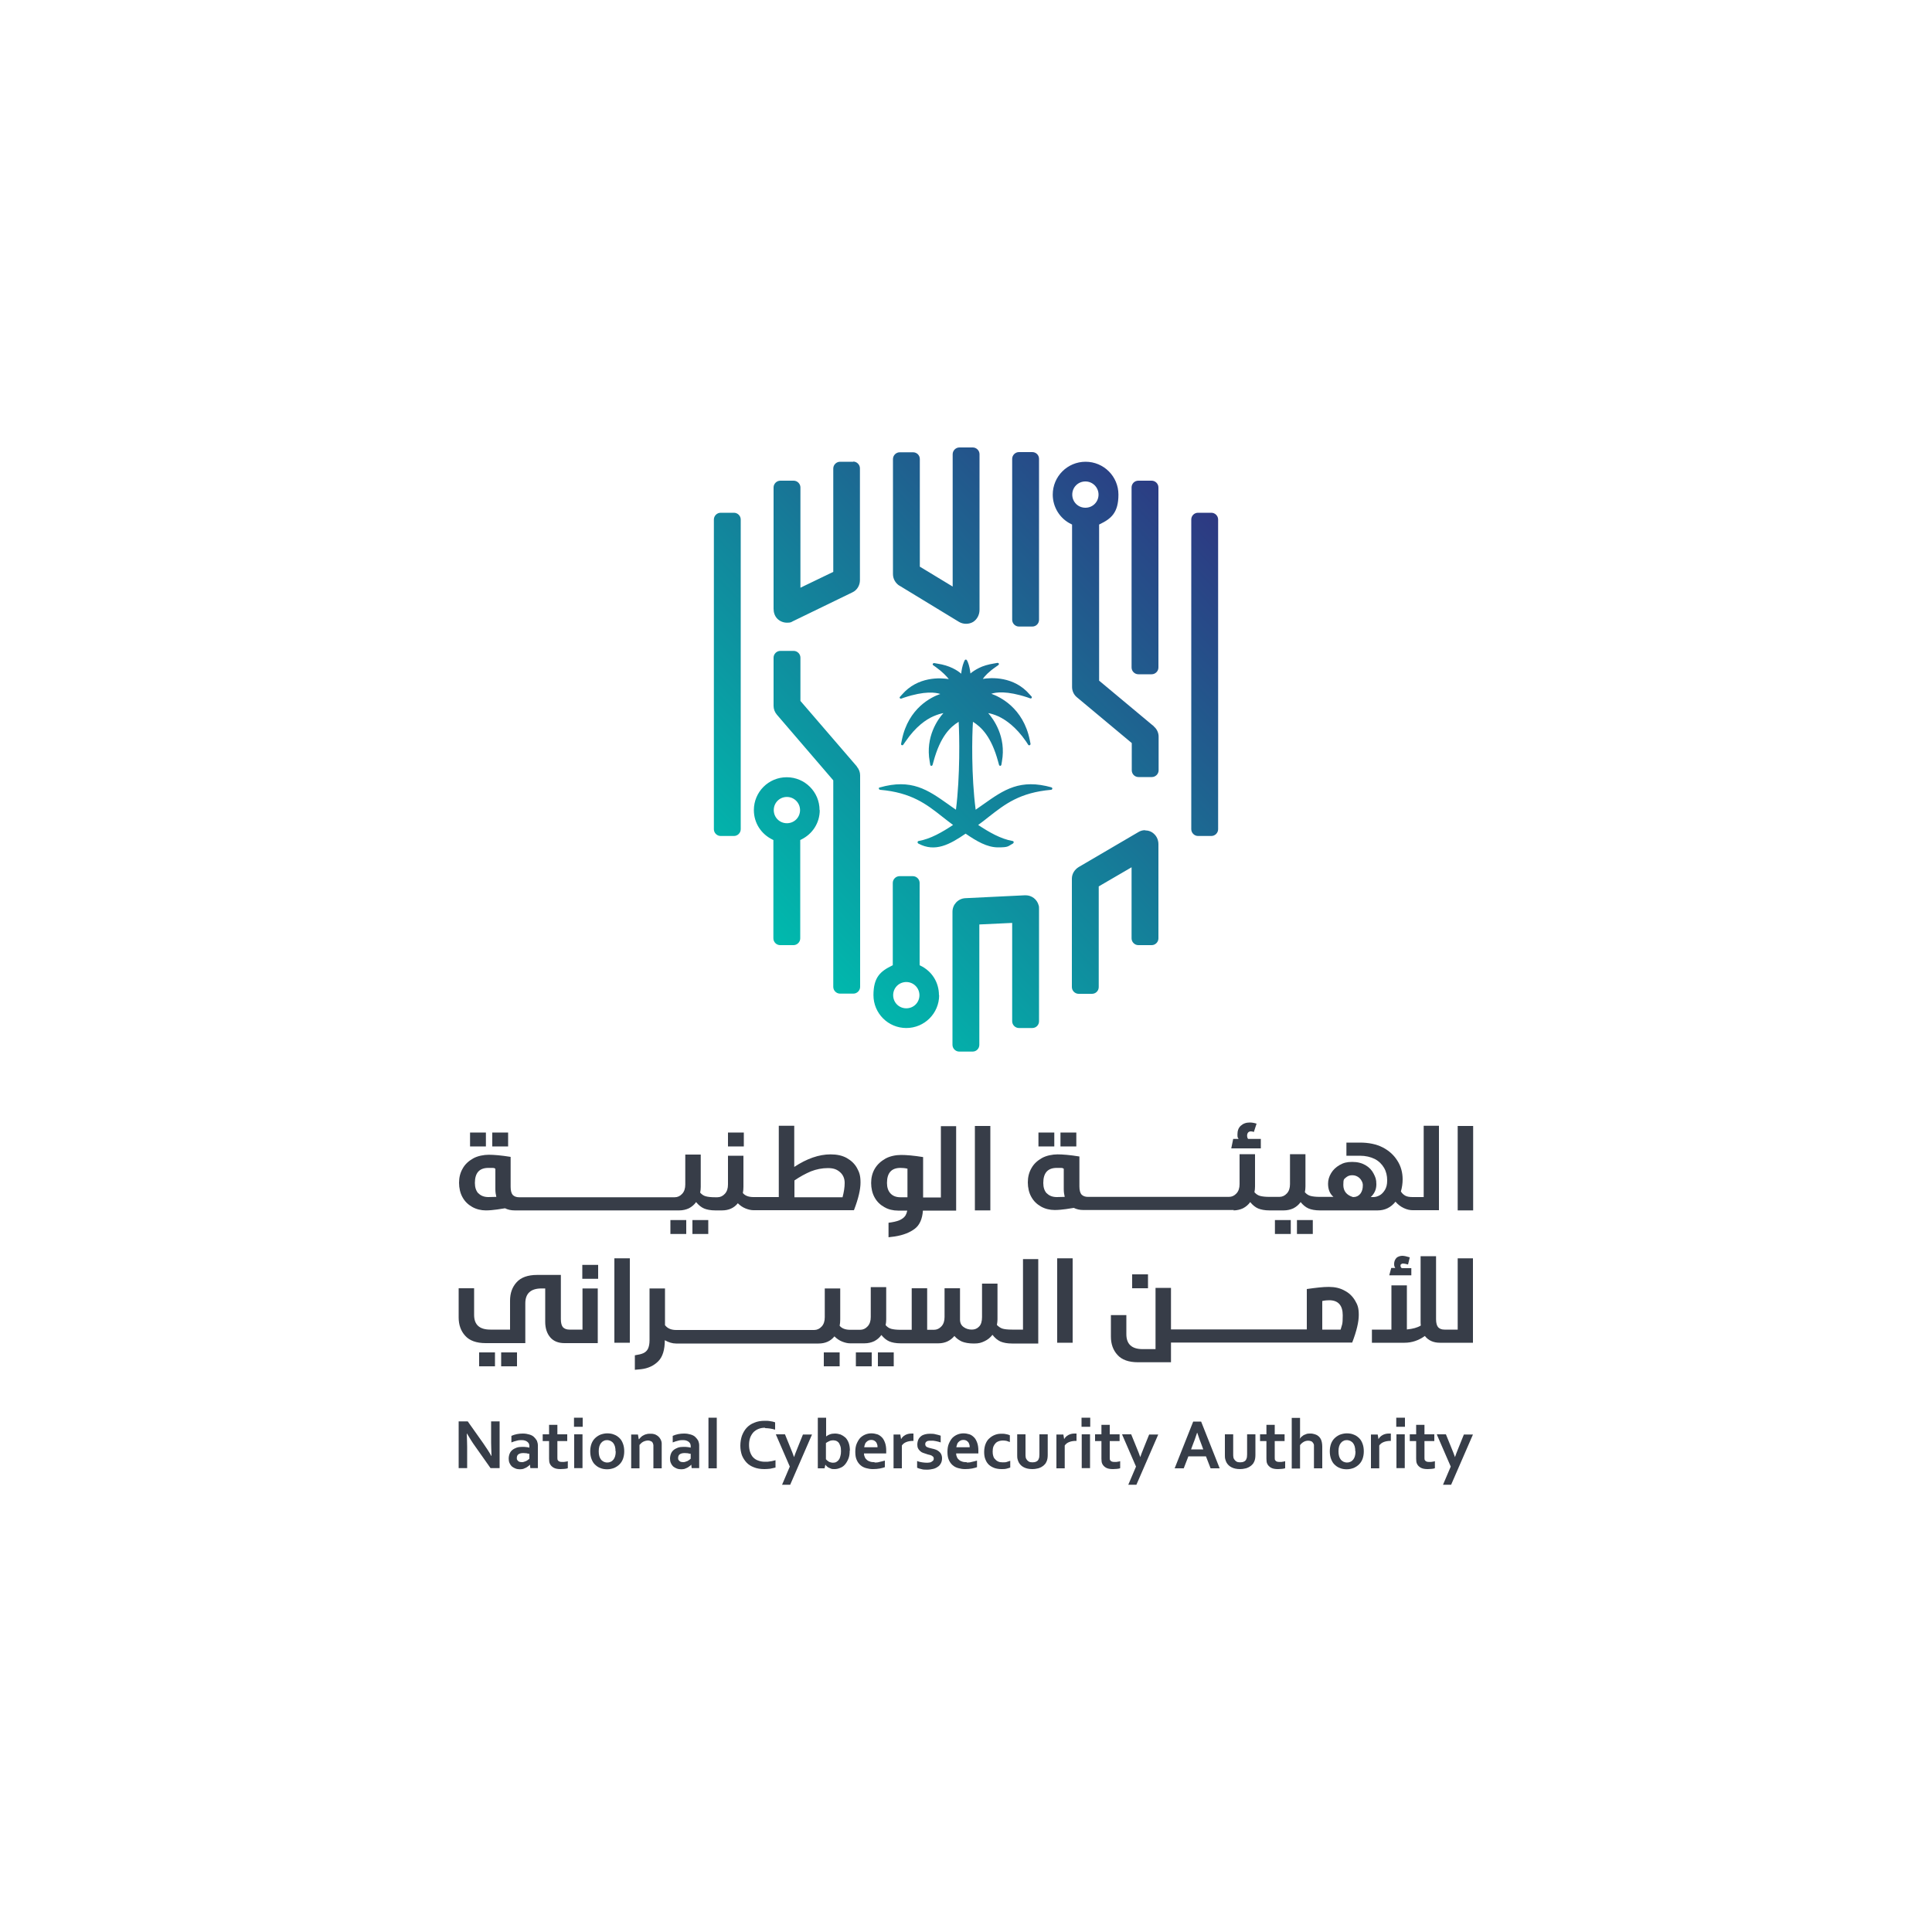 <?xml version="1.0" encoding="UTF-8"?>
<svg id="Layer_1" xmlns="http://www.w3.org/2000/svg" xmlns:xlink="http://www.w3.org/1999/xlink" version="1.1" viewBox="0 0 1000 1000">
  <!-- Generator: Adobe Illustrator 29.1.0, SVG Export Plug-In . SVG Version: 2.1.0 Build 142)  -->
  <defs>
    <style>
      .st0 {
        fill: #373d48;
      }

      .st1 {
        fill: url(#linear-gradient);
      }
    </style>
    <linearGradient id="linear-gradient" x1="387.7" y1="470.8" x2="613.6" y2="252.7" gradientUnits="userSpaceOnUse">
      <stop offset="0" stop-color="#00b9ad"/>
      <stop offset="1" stop-color="#2d3982"/>
    </linearGradient>
  </defs>
  <path class="st1" d="M443.5,396.8c1.1,1.3,1.7,2.9,1.7,4.5v109.5c0,1.9-1.6,3.5-3.5,3.5h-6.9c-1.9,0-3.5-1.6-3.5-3.5v-106.9l-29.2-34c-1.1-1.3-1.7-2.9-1.7-4.5v-25c0-1.9,1.6-3.5,3.5-3.5h6.9c1.9,0,3.5,1.6,3.5,3.5v22.4l29.2,33.9ZM424.3,419.3c0,6.6-3.7,12.4-9.7,15.3l-.4.2v50.9c0,1.9-1.6,3.5-3.5,3.5h-6.9c-1.9,0-3.5-1.6-3.5-3.5v-50.9l-.4-.2c-6-2.9-9.7-8.7-9.7-15.3,0-9.4,7.6-17,17-17s17,7.6,17,17ZM414.1,419.3c0-3.7-3-6.8-6.8-6.8s-6.8,3-6.8,6.8,3,6.8,6.8,6.8,6.8-3,6.8-6.8ZM441.7,239h-6.9c-1.9,0-3.5,1.6-3.5,3.5v53.5l-17,8.2v-51.9c0-1.9-1.6-3.5-3.5-3.5h-6.9c-1.9,0-3.5,1.6-3.5,3.5v62.8c0,1.9.6,3.7,1.8,5,1.3,1.4,3.2,2.2,5.1,2.2s2.1-.2,3-.7l30.9-15c2.4-1.1,3.9-3.6,3.9-6.3v-57.9c0-1.9-1.6-3.5-3.5-3.5ZM527.4,324.3h6.9c2,0,3.5-1.6,3.5-3.5v-83.3c0-2-1.6-3.5-3.5-3.5h-6.9c-1.9,0-3.5,1.6-3.5,3.5v83.3c0,1.9,1.6,3.5,3.5,3.5ZM465.5,303.1l30.9,18.8c2.2,1.3,5.1,1.3,7.3,0,2-1.3,3.3-3.6,3.3-6.3v-80.5c0-1.9-1.6-3.5-3.5-3.5h-6.9c-1.9,0-3.5,1.6-3.5,3.5v68.5l-17-10.3v-55.7c0-2-1.6-3.5-3.5-3.5h-6.9c-1.9,0-3.5,1.6-3.5,3.5v59.6c0,2.4,1.3,4.7,3.4,6ZM379.9,265.4h-6.9c-1.9,0-3.5,1.6-3.5,3.5v160.3c0,1.9,1.6,3.5,3.5,3.5h6.9c1.9,0,3.5-1.6,3.5-3.5v-160.3c0-1.9-1.6-3.5-3.5-3.5ZM627,265.4h-6.9c-2,0-3.5,1.6-3.5,3.5v160.3c0,1.9,1.6,3.5,3.5,3.5h6.9c1.9,0,3.5-1.6,3.5-3.5v-160.3c0-1.9-1.6-3.5-3.5-3.5ZM596.1,248.8h-6.9c-2,0-3.5,1.6-3.5,3.5v93.2c0,1.9,1.6,3.5,3.5,3.5h6.9c1.9,0,3.5-1.6,3.5-3.5v-93.2c0-1.9-1.6-3.5-3.5-3.5ZM592.7,429.7c-1.2,0-2.4.3-3.5,1l-30.9,18.1c-2.1,1.3-3.5,3.5-3.5,6v56.1c0,1.9,1.6,3.5,3.5,3.5h6.9c2,0,3.5-1.6,3.5-3.5v-52.1l17-9.9v36.8c0,1.9,1.6,3.5,3.5,3.5h6.9c1.9,0,3.5-1.6,3.5-3.5v-48.7c0-2.1-.8-4-2.2-5.3-1.3-1.3-3-1.9-4.8-1.9ZM530.9,463.4c-.1,0-.3,0-.4,0h0l-30.9,1.5c-3.7.2-6.6,3.3-6.6,7v68.9c0,1.9,1.6,3.5,3.5,3.5h6.9c2,0,3.5-1.6,3.5-3.5v-62.3l17-.8v50.9c0,1.9,1.6,3.5,3.5,3.5h6.9c2,0,3.5-1.6,3.5-3.5v-58.2c0-.7,0-1.3-.2-1.8-.8-3.1-3.6-5.2-6.7-5.2ZM486.1,515.1c0,9.4-7.6,17-17,17s-17-7.6-17-17,3.7-12.4,9.6-15.3l.4-.2v-42.6c0-1.9,1.6-3.5,3.5-3.5h6.9c1.9,0,3.5,1.6,3.5,3.5v42.6l.4.2c6,2.9,9.6,8.7,9.6,15.3ZM475.9,515.1c0-3.7-3-6.8-6.8-6.8s-6.8,3-6.8,6.8,3,6.8,6.8,6.8,6.8-3,6.8-6.8ZM597.2,376c1.6,1.3,2.5,3.3,2.5,5.3v17.4c0,1.9-1.6,3.5-3.5,3.5h-6.9c-2,0-3.5-1.6-3.5-3.5v-14.1l-28.4-23.7c-1.6-1.3-2.5-3.3-2.5-5.3v-84.1l-.4-.2c-5.9-2.8-9.6-8.8-9.6-15.3,0-9.4,7.6-17,17-17s17,7.6,17,17-3.8,12.5-9.6,15.3l-.4.2v80.8l28.4,23.7ZM568.6,256c0-3.7-3-6.8-6.8-6.8s-6.8,3-6.8,6.8,3,6.8,6.8,6.8,6.8-3,6.8-6.8ZM544.5,407.6c-16.5-4.7-24.9,1.2-35.5,8.7-1.3.9-2.6,1.8-4,2.8-2.3-17.5-1.9-38.5-1.4-45.5,4.3,2.7,9.5,7.6,13,20.5l.5,1.8c0,.3.4.5.6.5.3,0,.5-.2.6-.5l.3-1.8c2.3-12.8-4.4-21.9-7.1-25,1.2.2,3.1.7,5.3,1.7,3.6,1.7,9,5.3,14.3,13l1.1,1.7c.2.3.5.3.8.2s.4-.4.4-.7l-.4-2c-3.4-16.7-15.6-22.4-19.9-23.9,2.3-.8,7.9-1.7,18.8,1.9l1.4.5c.3,0,.5,0,.7-.2.1-.2.1-.5,0-.7l-1-1.1c-8.2-9.6-20.1-8.8-24.3-8.1,1-1.5,3.2-3.8,6.7-6.2l1.4-1c.2-.2.3-.5.2-.7-.1-.3-.4-.4-.7-.4l-1.7.3c-3.2.5-5.8,1.3-7.8,2.3-2,1-3.5,2-4.5,2.9-.2-1.8-.6-4.1-1.4-6l-.4-.8c-.1-.2-.3-.4-.6-.4s-.5.2-.6.4l-.4.9c-.8,1.9-1.2,4.2-1.4,6-1.9-1.7-6-4.3-12.3-5.2l-1.7-.3c-.3,0-.5.1-.7.4-.1.3,0,.6.2.7l1.4,1c3.5,2.5,5.6,4.8,6.7,6.2-4.2-.7-16.1-1.5-24.3,8.1l-1,1.1c-.2.2-.2.5,0,.7.2.2.4.3.7.2l1.4-.5c10.8-3.6,16.4-2.7,18.8-1.9-4.4,1.5-16.5,7.1-19.9,23.8l-.4,2c0,.3,0,.6.4.7.3.1.6,0,.7-.2l1.2-1.7c5.3-7.8,10.7-11.4,14.3-13,2.3-1,4.1-1.5,5.3-1.7-2.8,3.1-9.4,12.2-7.1,25l.3,1.8c0,.3.3.5.6.5.3,0,.5-.2.6-.5l.5-1.8c3.5-12.9,8.6-17.8,13-20.5.4,7,.8,27.9-1.4,45.5-1.4-.9-2.7-1.9-4-2.8-10.6-7.5-19-13.4-35.5-8.7-.3,0-.5.3-.4.6,0,.3.3.5.6.6,16.3,1.4,24.1,7.5,32.2,13.9,1.8,1.4,3.7,2.9,5.6,4.3-5.6,3.7-11.6,7.2-17.8,8.3-.3,0-.5.3-.6.6,0,.2.2.6.4.7,8.7,4.7,16.3.5,24.5-5.1,5.7,3.9,11.1,7.1,16.8,7.1s5-.6,7.7-2c.2-.1.4-.5.4-.7,0-.3-.3-.6-.6-.6-6.2-1.1-12.2-4.6-17.8-8.3,2-1.4,3.8-2.9,5.6-4.3,8.2-6.4,15.9-12.5,32.2-13.9.3,0,.5-.3.6-.6,0-.3-.2-.6-.5-.6Z"/>
  <g>
    <rect class="st0" x="254.8" y="586.2" width="8.2" height="7.2"/>
    <rect class="st0" x="243.3" y="586.2" width="8.2" height="7.2"/>
    <path class="st0" d="M351.6,626.5c1.8,0,3.5-.4,5-1.1,1.5-.8,2.7-1.8,3.7-3.2,1.3,1.6,2.7,2.7,4.1,3.3,1.4.6,3.4,1,5.8,1h3.5c3.4,0,6.2-1.2,8.2-3.7,1.2,1.2,2.5,2.1,4,2.7,1.5.6,2.9.9,4.1.9h52c2.3-6,3.4-10.7,3.4-14.3s-.6-5.3-1.8-7.5c-1.2-2.2-3-3.9-5.3-5.2-2.3-1.3-5.1-1.9-8.4-1.9-6,0-12.3,2.2-18.8,6.5v-21.3h-8v36.9h-13.1c-2.5,0-4.4-.7-5.5-2.1.2-1,.3-2.1.3-3.2v-16.1h-8v14.9c0,2-.5,3.6-1.6,4.8-1.1,1.2-2.4,1.8-3.9,1.8h-1.1c-2.2,0-3.8-.2-4.9-.5-1.1-.3-2-.9-2.9-1.9.2-1,.3-2,.3-3v-16.7h-8v15.5c0,2-.5,3.6-1.6,4.8-1.1,1.2-2.4,1.8-3.9,1.8h-80.5c-1.4,0-2.5-.4-3.3-1.2-.7-.8-1.1-2.2-1.1-4.2v-15.5c-4.9-.8-8.7-1.1-11.3-1.1s-5.8.6-8.1,1.9c-2.3,1.3-4.2,3-5.4,5.2-1.3,2.2-1.9,4.7-1.9,7.4s.6,5.4,1.8,7.5c1.2,2.2,2.9,3.8,5,5s4.6,1.8,7.1,1.8c3.8,0,8.5-.9,9.9-1.1,1.4.7,3,1.1,5,1.1h85.3ZM411.2,611c2.9-2,5.7-3.5,8.5-4.7,2.8-1.1,5.8-1.7,8.8-1.7s4.7.7,6.3,2.1c1.6,1.4,2.4,3.3,2.4,5.6,0,2.3-.4,4.7-1.1,7.4h-24.9v-8.7ZM247.6,617.7c-1.2-1.3-1.8-3.1-1.8-5.4,0-5.2,2.3-7.8,7-7.8s2.3.1,3.6.4v10.6c0,1.5.2,2.8.5,4-1.1,0-2.8.1-4.1.1-2.2,0-4-.7-5.2-2"/>
    <rect class="st0" x="347" y="631.5" width="8.2" height="7.2"/>
    <rect class="st0" x="358.4" y="631.5" width="8.2" height="7.2"/>
    <rect class="st0" x="376.8" y="586.2" width="8.2" height="7.2"/>
    <path class="st0" d="M457.7,624.8c2.1,1.2,4.5,1.8,7.1,1.8h4.8c-.2,1-.5,1.8-.9,2.5-.7,1.1-1.8,1.9-3.2,2.5-1.4.6-3.3,1-5.6,1.3v7.5l3.2-.4c4.5-.7,7.9-2.1,10.4-4,2.5-1.9,3.9-5.1,4.2-9.4h17.2v-43.7h-7.9v36.9h-9.2v-20.9c-4.9-.8-8.7-1.1-11.4-1.1s-5.8.6-8.1,1.9c-2.3,1.3-4.2,3-5.5,5.2-1.3,2.2-1.9,4.7-1.9,7.4s.6,5.4,1.8,7.5c1.2,2.2,2.9,3.8,5,5M466.1,604.5c1.1,0,2.3.1,3.6.4v14.8h-3.6c-2.3,0-4-.7-5.2-2-1.2-1.3-1.8-3.1-1.8-5.4,0-5.2,2.3-7.8,7-7.8"/>
    <rect class="st0" x="504.6" y="582.8" width="8" height="43.7"/>
    <rect class="st0" x="548.9" y="586.2" width="8.2" height="7.2"/>
    <rect class="st0" x="537.5" y="586.2" width="8.2" height="7.2"/>
    <path class="st0" d="M638.4,626.5c1.8,0,3.5-.4,5-1.1,1.5-.8,2.7-1.8,3.7-3.2,1.3,1.6,2.7,2.7,4.1,3.3,1.5.6,3.4,1,5.8,1h7.5c1.8,0,3.5-.4,5-1.1,1.5-.8,2.7-1.8,3.7-3.2,1.3,1.6,2.7,2.7,4.1,3.3,1.4.6,3.4,1,5.8,1h30c3.7,0,6.8-1.5,9.2-4.5,1.2,1.4,2.6,2.5,4.3,3.3,1.7.8,3.2,1.1,4.6,1.1h13.6v-43.7h-7.9v36.9h-5.7c-1.6,0-2.9-.2-3.8-.7-.9-.5-1.7-1.2-2.3-2.2.6-2.1.9-4.2.9-6.3,0-3.5-.9-6.8-2.7-9.6-1.8-2.9-4.3-5.2-7.6-6.9-3.3-1.7-7.3-2.5-11.8-2.5h-7v6.8h6.9c3,0,5.6.6,7.8,1.7,2.1,1.1,3.7,2.7,4.8,4.6,1.1,1.9,1.6,4.1,1.6,6.4s-.4,3.6-1.1,4.9c-.8,1.3-1.7,2.3-2.8,2.9-1.1.6-2.2.9-3.3.9h-1.3c1.9-1.8,2.9-3.9,2.9-6.6s-.5-3.7-1.4-5.5c-.9-1.8-2.3-3.3-4.2-4.4-1.9-1.1-4.1-1.7-6.9-1.7s-4.6.5-6.5,1.6c-1.9,1.1-3.4,2.5-4.4,4.2-1.1,1.8-1.6,3.6-1.6,5.5,0,2.9.9,5.2,2.8,6.8h-7c-2.2,0-3.8-.2-4.9-.5-1.1-.3-2-.9-2.9-1.9.2-1,.3-2,.3-3v-16.7h-8v15.5c0,2-.5,3.6-1.6,4.8-1.1,1.2-2.4,1.8-3.9,1.8h-5.1c-2.2,0-3.8-.2-4.9-.5-1.1-.3-2-.9-2.9-1.9.2-1,.3-2,.3-3v-16.7h-8v15.5c0,2-.5,3.6-1.6,4.8-1.1,1.2-2.4,1.8-3.9,1.8h-73c-1.4,0-2.5-.4-3.3-1.2-.7-.8-1.1-2.2-1.1-4.2v-15.5c-4.9-.8-8.7-1.1-11.3-1.1s-5.8.6-8.1,1.9c-2.3,1.3-4.2,3-5.4,5.2-1.3,2.2-1.9,4.7-1.9,7.4s.6,5.4,1.8,7.5c1.2,2.2,2.9,3.8,5,5s4.6,1.8,7.1,1.8c3.8,0,8.5-.9,9.9-1.1,1.4.7,3,1.1,5,1.1h77.8ZM696.5,609.6c.9-.8,1.9-1.3,3.3-1.3s2.1.3,3,.8c.8.5,1.5,1.2,1.9,2,.5.8.7,1.6.7,2.4,0,1.8-.4,3.2-1.3,4.4-.9,1.1-2.1,1.7-3.6,1.7h-.2c-3.3-1-5-3.1-5-6.3s.4-2.9,1.3-3.8M541.8,617.7c-1.2-1.3-1.8-3.1-1.8-5.4,0-5.2,2.3-7.8,7-7.8s2.3.1,3.6.4v10.6c0,1.5.2,2.8.5,4-1.1,0-2.8.1-4.1.1-2.2,0-4-.7-5.2-2"/>
    <path class="st0" d="M652.6,589.5h-6.6c-.3-.4-.5-1-.5-1.7s.2-1.2.5-1.6c.4-.4.8-.6,1.4-.6s1,.1,1.6.3l1.4-4.3c-1.3-.4-2.4-.6-3.5-.6-2,0-3.5.6-4.7,1.7-1.2,1.1-1.7,2.6-1.7,4.5s.2,1.5.6,2.3h-2.8l-1,4.9h15.3v-4.9Z"/>
    <rect class="st0" x="671.3" y="631.5" width="8.2" height="7.2"/>
    <rect class="st0" x="659.9" y="631.5" width="8.2" height="7.2"/>
    <rect class="st0" x="754.5" y="582.8" width="8" height="43.7"/>
    <rect class="st0" x="248" y="700" width="8.2" height="7.2"/>
    <rect class="st0" x="259.4" y="700" width="8.2" height="7.2"/>
    <rect class="st0" x="301.4" y="654.7" width="8.2" height="7.2"/>
    <path class="st0" d="M301.5,688.2h-6.8c-1.4,0-2.5-.4-3.3-1.2-.7-.8-1.1-2.2-1.1-4.2v-22.9h-12.3c-4.8,0-8.4,1.3-10.6,3.8-2.3,2.5-3.4,5.7-3.4,9.5v15h-10.2c-5.6,0-8.4-2.5-8.4-7.6v-13.8h-8v15.1c0,3.8,1.1,7,3.4,9.5,2.2,2.5,5.8,3.8,10.6,3.8h20.5v-20.6c0-5.1,2.8-7.7,8.4-7.7h1.9v17.3c0,3.3.9,6,2.6,8,1.7,2,4.2,3,7.4,3h17.2v-28.3h-7.9v21.5Z"/>
    <rect class="st0" x="318" y="651.3" width="8" height="43.7"/>
    <rect class="st0" x="426.4" y="700" width="8.2" height="7.2"/>
    <rect class="st0" x="454.4" y="700" width="8.2" height="7.2"/>
    <rect class="st0" x="443" y="700" width="8.2" height="7.2"/>
    <path class="st0" d="M529.5,688.2h-5.7c-2.3,0-3.9-.2-4.9-.5-1-.3-2-1-2.9-1.9.2-1.2.3-2.2.3-2.9v-18.5h-8v17.3c0,2.2-.5,3.9-1.5,4.9-1,1.1-2.3,1.6-3.8,1.6s-3-.4-4.2-1.3c-1.3-.9-1.9-2.2-1.9-3.9v-16.2h-8v14.9c0,2-.5,3.6-1.6,4.8-1.1,1.2-2.4,1.8-3.9,1.8h-3.5v-21.5h-8v21.5h-5.7c-2.2,0-3.8-.2-4.9-.5-1.1-.3-2-.9-2.9-1.9.2-1,.3-2,.3-3v-16.7h-8v15.5c0,2-.5,3.6-1.6,4.8-1.1,1.2-2.4,1.8-3.9,1.8h-5.1c-2.5,0-4.4-.7-5.5-2.1.2-1,.3-2.1.3-3.2v-16.1h-8v14.9c0,2-.5,3.6-1.6,4.8-1.1,1.2-2.4,1.8-3.9,1.8h-71.4c-2.6,0-4.5-.8-5.8-2.5v-19h-8v26.8c0,1.9-.3,3.3-.8,4.4-.5,1-1.3,1.8-2.4,2.3-1.1.5-2.5.8-4.4,1.1v7.5l3.2-.3c3.6-.4,6.6-1.8,8.9-4.1,2.3-2.3,3.4-6,3.4-10.9h0c2,1.1,3.9,1.7,5.8,1.7h73.8c3.4,0,6.2-1.2,8.2-3.7,1.2,1.2,2.5,2.1,4,2.7,1.5.6,2.9.9,4.1.9h7.5c1.8,0,3.5-.4,5-1.1,1.5-.8,2.7-1.8,3.7-3.2,1.3,1.6,2.7,2.7,4.1,3.3,1.4.6,3.4,1,5.8,1h19.6c3.4,0,6.2-1.3,8.3-3.8,1.1,1.3,2.4,2.2,3.9,2.9,1.5.6,3.6,1,6.2,1s3.8-.4,5.5-1.2c1.7-.8,3-1.9,4.1-3.3,1.3,1.7,2.7,2.8,4.2,3.5,1.5.6,3.4,1,5.9,1h13.6v-43.7h-7.9v36.9Z"/>
    <rect class="st0" x="547.2" y="651.3" width="8" height="43.7"/>
    <rect class="st0" x="586" y="659.6" width="8.2" height="7.2"/>
    <path class="st0" d="M695.9,668c-2.3-1.3-5-1.9-8.1-1.9s-6.4.4-11.4,1.1v20.9h-70.3v-21.5h-8v31.7h-6.7c-5.6,0-8.4-2.6-8.4-7.7v-9.9h-8v11.1c0,3.8,1.1,7,3.4,9.5,2.2,2.5,5.8,3.8,10.6,3.8h17.1v-10.2h93.8c2.3-6,3.4-10.7,3.4-14.3s-.6-5.2-1.9-7.4c-1.3-2.2-3.1-4-5.5-5.2M693.9,688.2h-9.5v-14.8c1.3-.3,2.5-.4,3.6-.4,4.6,0,7,2.6,7,7.8s-.4,4.7-1.1,7.4"/>
    <path class="st0" d="M719.1,660.1h11.4v-3.7h-4.9c-.5-.3-.7-.7-.7-1.3s.1-.6.4-.8c.2-.2.6-.3.9-.3.6,0,1.5.2,2.6.5l.9-3.7c-1.6-.5-2.9-.8-3.9-.8s-2.4.4-3.1,1.2c-.7.8-1.1,1.8-1.1,3s.2,1.4.6,2.1h-2.1l-1,3.7Z"/>
    <path class="st0" d="M754.6,688.2h-6.9c-1.5,0-2.5-.4-3.3-1.2-.7-.8-1.1-2.2-1.1-4.2v-32.6h-8v33.8c0,.5,0,1.2.1,2.1-1.8,1.1-4.1,1.7-7,2h-.2s0-22.8,0-22.8h-8v22.9h-10.1v6.8h16.9c3.8,0,7.3-1.2,10.5-3.5,1.8,2.3,4.4,3.5,7.8,3.5h3.5s0,0,0,0h0s13.6,0,13.6,0v-43.7h-7.9v36.9Z"/>
    <path class="st0" d="M250.1,747c1.7,2.5,3.2,4.7,4.2,6.6h.1c-.1-3.2-.2-5.4-.2-6.9v-11h4.4v24.2h-4.7l-7.9-11.2c-1.4-1.9-2.8-4.2-4.3-6.7h-.1c.1,3,.2,5.3.2,6.9v11h-4.4v-24.2h4.7l8,11.3Z"/>
    <path class="st0" d="M274.3,758.1h0c-.2.3-.5.5-.9.8-.3.3-.7.5-1.2.8-.4.2-.9.4-1.4.6-.5.1-1.1.2-1.7.2s-1.6-.1-2.3-.4c-.7-.3-1.3-.6-1.9-1.1-.5-.5-.9-1.1-1.2-1.8-.3-.7-.4-1.5-.4-2.3s.2-1.8.5-2.5c.3-.8.8-1.4,1.4-1.9.6-.5,1.4-.9,2.2-1.2.9-.3,1.8-.4,2.8-.4s1.5,0,2.1.1c.6,0,1.2.2,1.7.3v-.7c0-.4,0-.8-.2-1.2-.1-.4-.4-.7-.7-1-.3-.3-.7-.5-1.2-.7-.5-.2-1.1-.3-1.8-.3s-1.7,0-2.6.3c-.9.2-1.8.5-2.8.9v-3.4c.9-.4,1.8-.7,2.8-.9,1-.2,2-.3,3.1-.3,1.3,0,2.4.2,3.4.5,1,.3,1.8.7,2.4,1.3.6.6,1.1,1.2,1.5,1.9.3.8.5,1.6.5,2.4v6.6c0,1.2,0,2.2,0,3,0,.8,0,1.6,0,2.2h-3.9l-.2-1.9ZM273.9,752.5c-.4,0-.9-.2-1.4-.3-.5,0-1.1-.1-1.6-.1-1.1,0-1.9.2-2.5.6-.6.4-.9,1.1-.9,1.9s0,.7.2,1,.3.5.6.7c.2.2.5.3.8.4.3,0,.6.1,1,.1s.8,0,1.2-.2c.4-.1.7-.3,1.1-.4.3-.2.6-.4.9-.6.3-.2.5-.4.7-.6v-2.7Z"/>
    <path class="st0" d="M293.8,760c-.5.1-1.1.3-1.7.3-.7,0-1.3.1-1.9.1-1.5,0-2.7-.2-3.6-.7-.9-.5-1.6-1.2-2-2.1-.3-.6-.4-1.5-.4-2.6v-9.1h-3.3v-3.5h3.3v-4.9h4.3v4.9h5.1v3.5h-5.1v8.5c0,.7,0,1.2.3,1.5.4.6,1.1.8,2.2.8s1,0,1.5-.1c.5,0,1-.2,1.4-.3v3.5Z"/>
    <path class="st0" d="M297.1,733.8h4.5v4.7h-4.5v-4.7ZM297.2,742.4h4.3v17.5h-4.3v-17.5Z"/>
    <path class="st0" d="M323.1,751.2c0,1.4-.2,2.6-.6,3.8-.4,1.1-1,2.1-1.8,2.9-.8.8-1.7,1.4-2.8,1.9-1.1.4-2.3.7-3.6.7s-2.6-.2-3.7-.7c-1.1-.4-2-1.1-2.8-1.9-.8-.8-1.3-1.8-1.7-2.9-.4-1.1-.6-2.4-.6-3.8s.2-2.6.6-3.8c.4-1.1,1-2.1,1.8-2.9.8-.8,1.7-1.4,2.8-1.9,1.1-.4,2.3-.7,3.6-.7s2.6.2,3.7.7c1.1.4,2,1.1,2.8,1.9.8.8,1.3,1.8,1.7,2.9.4,1.1.6,2.4.6,3.8M318.6,751.2c0-.9-.1-1.8-.3-2.5-.2-.7-.5-1.3-.9-1.8-.4-.5-.9-.8-1.4-1.1-.5-.2-1.1-.4-1.8-.4s-1.2.1-1.7.4c-.5.2-1,.6-1.4,1.1-.4.5-.7,1.1-.9,1.8-.2.7-.3,1.5-.3,2.5s.1,1.8.3,2.5c.2.7.5,1.3.9,1.8.4.5.9.8,1.4,1.1.5.2,1.1.4,1.8.4s1.2-.1,1.8-.4c.5-.2,1-.6,1.4-1.1.4-.5.7-1.1.9-1.8.2-.7.3-1.5.3-2.5"/>
    <path class="st0" d="M330.8,744.9h0c.3-.4.6-.7,1-1.1.4-.4.8-.7,1.3-.9.5-.3,1-.5,1.6-.6.6-.2,1.2-.2,1.9-.2s1.3,0,1.9.2c.6.1,1.1.4,1.6.7.5.3.9.7,1.3,1.2s.7,1.1.9,1.7c.1.4.2.8.2,1.2,0,.4,0,1,0,1.5v11.4h-4.3v-10.7c0-.5,0-.9,0-1.2,0-.3-.1-.6-.2-.9-.2-.6-.5-1-1-1.2-.4-.2-1-.4-1.6-.4s-1.6.2-2.4.6c-.8.4-1.4,1-2,1.7v12.1h-4.3v-17.5h3.5l.4,2.4Z"/>
    <path class="st0" d="M357.8,758.1h0c-.2.3-.5.5-.9.8-.3.3-.7.5-1.2.8-.4.2-.9.4-1.4.6-.5.1-1.1.2-1.7.2s-1.6-.1-2.3-.4c-.7-.3-1.3-.6-1.9-1.1-.5-.5-.9-1.1-1.2-1.8-.3-.7-.4-1.5-.4-2.3s.2-1.8.5-2.5c.3-.8.8-1.4,1.4-1.9.6-.5,1.4-.9,2.2-1.2.9-.3,1.8-.4,2.8-.4s1.5,0,2.1.1c.6,0,1.2.2,1.7.3v-.7c0-.4,0-.8-.2-1.2-.1-.4-.4-.7-.7-1-.3-.3-.7-.5-1.2-.7-.5-.2-1.1-.3-1.8-.3s-1.7,0-2.6.3c-.9.2-1.8.5-2.8.9v-3.4c.9-.4,1.8-.7,2.8-.9,1-.2,2-.3,3.1-.3,1.3,0,2.4.2,3.4.5,1,.3,1.8.7,2.4,1.3.6.6,1.1,1.2,1.5,1.9.3.8.5,1.6.5,2.4v6.6c0,1.2,0,2.2,0,3,0,.8,0,1.6,0,2.2h-3.9l-.2-1.9ZM357.4,752.5c-.4,0-.9-.2-1.4-.3-.5,0-1.1-.1-1.6-.1-1.1,0-1.9.2-2.5.6-.6.4-.9,1.1-.9,1.9s0,.7.2,1,.3.5.6.7c.2.2.5.3.8.4.3,0,.6.1,1,.1s.8,0,1.2-.2c.4-.1.7-.3,1.1-.4.3-.2.6-.4.9-.6.3-.2.5-.4.7-.6v-2.7Z"/>
    <rect class="st0" x="366.7" y="733.8" width="4.3" height="26.2"/>
    <path class="st0" d="M395.9,739c-1.2,0-2.3.2-3.3.6-1,.4-1.9,1-2.6,1.7-.7.8-1.3,1.7-1.7,2.8-.4,1.1-.6,2.4-.6,3.8s.2,2.7.6,3.8c.4,1.1.9,2,1.6,2.7.7.7,1.6,1.3,2.6,1.6,1,.4,2.2.6,3.4.6s1.9,0,2.8-.2c1-.1,1.8-.4,2.7-.6v3.8c-.8.2-1.8.4-2.7.6-1,.1-2,.2-3,.2-2.1,0-3.9-.3-5.4-.9-1.6-.6-2.9-1.4-3.9-2.5-1-1.1-1.8-2.3-2.4-3.8-.5-1.5-.8-3.1-.8-4.9s.3-3.6.8-5.1c.6-1.6,1.4-3,2.4-4.1,1.1-1.2,2.4-2.1,4-2.7,1.6-.7,3.4-1,5.4-1,1,0,2,0,2.9.2.9.1,1.7.3,2.5.6v3.8c-1-.3-1.9-.5-2.7-.6-.8-.1-1.6-.2-2.4-.2"/>
    <path class="st0" d="M401.7,742.4h4.6l2.6,6.4c1,2.4,1.7,4.2,2.1,5.4h0c.3-.9.9-2.6,1.9-5l2.7-6.7h4.7l-11.3,26h-4.2l4-9.4-7.2-16.6Z"/>
    <path class="st0" d="M439.8,750.9c0,1.6-.2,3-.7,4.2-.5,1.2-1.1,2.2-1.8,3-.7.8-1.6,1.4-2.5,1.7-.9.4-1.9.6-2.8.6s-1.3,0-1.8-.2c-.5-.2-1-.4-1.4-.6-.4-.2-.7-.5-1-.8-.3-.3-.5-.5-.6-.7h0l-.4,1.9h-3.5c0-.5,0-1.2,0-1.9,0-.8,0-1.5,0-2.2v-22.1h4.3v7.3c0,.5,0,1,0,1.4,0,.4,0,.8,0,1h0c.3-.2.6-.4.9-.6.3-.2.7-.3,1.1-.5.4-.1.8-.3,1.2-.3.4,0,.9-.1,1.4-.1,1,0,1.9.2,2.9.5.9.4,1.7.9,2.5,1.6.7.7,1.3,1.7,1.7,2.8.4,1.1.6,2.5.6,3.9M435.3,751.1c0-1.1-.1-2-.4-2.8-.3-.8-.6-1.4-1-1.8-.4-.4-.9-.7-1.3-.8-.5-.1-.9-.2-1.4-.2s-1.3.1-1.9.4c-.7.3-1.2.6-1.8,1v8.4c.2.2.4.4.6.6.2.2.5.4.8.6.3.2.6.3,1,.4.4.1.7.2,1.2.2.7,0,1.3-.1,1.8-.4.5-.3,1-.7,1.3-1.2.4-.5.6-1.1.8-1.9.2-.7.3-1.5.3-2.4"/>
    <path class="st0" d="M452.6,757c.8,0,1.7,0,2.6-.3.9-.2,1.8-.4,2.8-.7v3.4c-.6.2-1.4.5-2.6.7-1.1.2-2.3.3-3.6.3s-2.4-.2-3.5-.5c-1.1-.3-2.1-.8-2.9-1.5-.8-.7-1.5-1.6-2-2.8-.5-1.1-.7-2.5-.7-4.1s.2-3,.7-4.2c.5-1.2,1.1-2.2,1.8-3,.8-.8,1.7-1.4,2.7-1.8,1-.4,2-.6,3.1-.6s2.1.2,3.1.5c.9.3,1.7.9,2.4,1.6.7.7,1.2,1.7,1.6,2.8.4,1.1.6,2.5.6,4,0,.6,0,1.1,0,1.5h-11.5c0,.8.2,1.5.5,2.1.3.6.7,1,1.2,1.4.5.4,1.1.6,1.7.8.7.2,1.4.2,2.1.2M450.9,745.3c-.5,0-1,.1-1.4.3-.4.2-.8.5-1.1.8s-.6.7-.7,1.2c-.2.5-.3.9-.4,1.5h6.9c0-.5,0-1-.2-1.5s-.3-.9-.6-1.2c-.3-.3-.6-.6-1-.8-.4-.2-.9-.3-1.4-.3"/>
    <path class="st0" d="M473,745.8h-.4c-1.3,0-2.5.2-3.5.6-1,.4-1.8,1-2.3,1.8v11.8h-4.3v-17.5h3.5l.4,2.4h0c.5-.9,1.2-1.6,2.1-2.1.9-.5,2-.8,3.2-.8s.8,0,1.1,0v3.8Z"/>
    <path class="st0" d="M483.3,754.9c0-.4-.1-.7-.3-.9-.2-.2-.5-.4-.8-.6-.4-.2-.8-.3-1.2-.4-.5-.1-.9-.2-1.4-.4-.6-.2-1.2-.4-1.8-.6-.6-.2-1.1-.5-1.5-.9-.4-.4-.8-.8-1.1-1.4-.3-.6-.4-1.2-.4-2s.2-1.8.5-2.5c.3-.7.8-1.3,1.4-1.8.6-.5,1.3-.8,2.1-1,.8-.2,1.6-.3,2.5-.3s2.1,0,3,.3c.9.2,1.8.4,2.6.7v3.5c-.4-.1-.8-.3-1.3-.4-.4-.1-.9-.2-1.3-.3-.5,0-.9-.2-1.3-.2-.4,0-.9,0-1.3,0s-.9,0-1.3.1c-.3,0-.6.2-.9.4-.2.2-.4.4-.5.6,0,.2-.1.4-.1.7,0,.4.1.7.3,1s.5.5.9.6c.4.2.8.3,1.2.4.4.1.8.2,1.2.3.6.1,1.2.3,1.8.5.6.2,1.1.5,1.6.9.5.4.9.8,1.2,1.4.3.6.5,1.3.5,2.2s-.2,1.9-.6,2.6c-.4.7-.9,1.4-1.6,1.8-.7.5-1.5.9-2.4,1.1-.9.2-2,.4-3.1.4s-2.1,0-3-.3c-.9-.2-1.6-.4-2.2-.7v-3.5c.9.4,1.8.6,2.6.7.8.1,1.5.2,2.2.2s1,0,1.5-.1c.5,0,.9-.2,1.2-.4.3-.2.6-.4.8-.6.2-.3.3-.6.3-.9"/>
    <path class="st0" d="M500.3,757c.8,0,1.7,0,2.6-.3.9-.2,1.8-.4,2.8-.7v3.4c-.6.2-1.4.5-2.6.7-1.1.2-2.3.3-3.6.3s-2.4-.2-3.5-.5c-1.1-.3-2.1-.8-2.9-1.5-.8-.7-1.5-1.6-2-2.8-.5-1.1-.7-2.5-.7-4.1s.2-3,.7-4.2c.5-1.2,1.1-2.2,1.8-3,.8-.8,1.7-1.4,2.7-1.8,1-.4,2-.6,3.1-.6s2.1.2,3.1.5c.9.3,1.7.9,2.4,1.6.7.7,1.2,1.7,1.6,2.8.4,1.1.6,2.5.6,4,0,.6,0,1.1,0,1.5h-11.5c0,.8.2,1.5.5,2.1.3.6.7,1,1.2,1.4.5.4,1.1.6,1.7.8.7.2,1.4.2,2.1.2M498.6,745.3c-.5,0-1,.1-1.4.3-.4.2-.8.5-1.1.8-.3.3-.6.7-.7,1.2-.2.5-.3.9-.4,1.5h6.9c0-.5,0-1-.2-1.5s-.3-.9-.6-1.2c-.3-.3-.6-.6-1-.8-.4-.2-.9-.3-1.4-.3"/>
    <path class="st0" d="M522.9,759.6c-.5.2-1.2.4-2,.6-.8.2-1.6.2-2.5.2-1.3,0-2.5-.2-3.5-.5-1.1-.4-2.1-.9-2.9-1.6s-1.5-1.7-1.9-2.8c-.5-1.1-.7-2.4-.7-4s.3-3.1.8-4.3c.5-1.2,1.2-2.2,2.1-2.9.9-.8,1.8-1.3,2.9-1.7,1.1-.4,2.1-.5,3.2-.5s1.5,0,2.3.2c.7.1,1.4.3,2,.6v3.5c-.5-.2-1.1-.4-1.7-.6-.6-.1-1.2-.2-1.9-.2s-1.3.1-2,.3c-.6.2-1.2.5-1.7,1-.5.5-.9,1.1-1.2,1.8-.3.8-.4,1.7-.4,2.7s.1,1.5.3,2.2c.2.7.5,1.3,1,1.7.4.5.9.9,1.6,1.2.6.3,1.4.4,2.3.4s1.5,0,2.1-.2c.6-.2,1.2-.4,1.8-.6v3.5Z"/>
    <path class="st0" d="M534.4,760.4c-1.8,0-3.2-.3-4.4-.9-1.2-.6-2-1.4-2.6-2.4-.3-.5-.5-1.1-.7-1.8-.2-.7-.2-1.4-.2-2.2v-10.7h4.3v10.3c0,.6,0,1.1.1,1.5,0,.4.2.8.4,1.1.3.5.7.9,1.2,1.2.5.3,1.2.4,1.9.4s1.4-.1,2-.4c.6-.3,1-.7,1.2-1.3.3-.6.4-1.4.4-2.4v-10.4h4.3v10.7c0,1.4-.2,2.6-.7,3.6-.3.6-.6,1.1-1.1,1.5-.4.5-1,.8-1.6,1.2-.6.3-1.3.6-2,.7-.8.2-1.6.3-2.5.3"/>
    <path class="st0" d="M557.3,745.8h-.4c-1.3,0-2.5.2-3.5.6-1,.4-1.8,1-2.3,1.8v11.8h-4.3v-17.5h3.6l.4,2.4h0c.5-.9,1.2-1.6,2.1-2.1.9-.5,2-.8,3.2-.8s.8,0,1.1,0v3.8Z"/>
    <path class="st0" d="M559.8,733.8h4.5v4.7h-4.5v-4.7ZM559.9,742.4h4.3v17.5h-4.3v-17.5Z"/>
    <path class="st0" d="M579.7,760c-.5.1-1.1.3-1.7.3-.7,0-1.3.1-1.9.1-1.5,0-2.7-.2-3.6-.7-.9-.5-1.6-1.2-2-2.1-.3-.6-.4-1.5-.4-2.6v-9.1h-3.3v-3.5h3.3v-4.9h4.3v4.9h5.1v3.5h-5.1v8.5c0,.7,0,1.2.3,1.5.4.6,1.1.8,2.2.8s1,0,1.5-.1c.5,0,1-.2,1.4-.3v3.5Z"/>
    <path class="st0" d="M580.9,742.4h4.6l2.6,6.4c1,2.4,1.7,4.2,2.1,5.4h0c.3-.9.9-2.6,1.9-5l2.7-6.7h4.7l-11.3,26h-4.2l4-9.4-7.2-16.6Z"/>
    <path class="st0" d="M624.2,753.8h-9.1l-2.4,6.2h-4.7l9.6-24.2h4.1l9.6,24.2h-4.7l-2.4-6.2ZM619.6,741.6c-.8,2.5-1.6,4.7-2.3,6.4l-.8,2.2h6.3l-.8-2.2c-.7-1.7-1.4-3.8-2.3-6.4h0Z"/>
    <path class="st0" d="M641.9,760.4c-1.8,0-3.2-.3-4.4-.9-1.2-.6-2-1.4-2.6-2.4-.3-.5-.5-1.1-.7-1.8-.2-.7-.2-1.4-.2-2.2v-10.7h4.3v10.3c0,.6,0,1.1.1,1.5,0,.4.2.8.4,1.1.3.5.7.9,1.2,1.2.5.3,1.2.4,1.9.4s1.4-.1,2-.4c.6-.3,1-.7,1.2-1.3.3-.6.4-1.4.4-2.4v-10.4h4.3v10.7c0,1.4-.2,2.6-.7,3.6-.3.6-.6,1.1-1.1,1.5-.4.5-1,.8-1.6,1.2-.6.3-1.3.6-2,.7-.8.2-1.6.3-2.5.3"/>
    <path class="st0" d="M665.1,760c-.5.1-1.1.3-1.7.3-.7,0-1.3.1-1.9.1-1.5,0-2.7-.2-3.6-.7-.9-.5-1.6-1.2-2-2.1-.3-.6-.4-1.5-.4-2.6v-9.1h-3.3v-3.5h3.3v-4.9h4.3v4.9h5.1v3.5h-5.1v8.5c0,.7,0,1.2.3,1.5.4.6,1.1.8,2.2.8s1,0,1.5-.1c.5,0,1-.2,1.4-.3v3.5Z"/>
    <path class="st0" d="M672.9,740.9c0,.9,0,1.7,0,2.2,0,.6,0,1.1-.2,1.6h0c.3-.3.6-.7.9-1,.4-.3.8-.6,1.2-.9.4-.2.9-.4,1.5-.6.6-.2,1.2-.2,1.9-.2s1.1,0,1.7.2c.5.1,1.1.3,1.5.5.5.2.9.6,1.3.9.4.4.7.8,1,1.4.2.5.4,1,.5,1.6.1.6.2,1.3.2,2.1v11.3h-4.3v-10.7c0-.5,0-1,0-1.3,0-.3-.1-.6-.3-.9-.3-.5-.6-.9-1.1-1.1-.5-.2-1-.3-1.6-.3-.8,0-1.6.2-2.3.6-.7.4-1.4,1-1.9,1.7v12.1h-4.3v-26.2h4.3v7.2Z"/>
    <path class="st0" d="M705.9,751.2c0,1.4-.2,2.6-.6,3.8-.4,1.1-1,2.1-1.8,2.9-.8.8-1.7,1.4-2.8,1.9-1.1.4-2.3.7-3.6.7s-2.6-.2-3.7-.7c-1.1-.4-2-1.1-2.8-1.9-.8-.8-1.3-1.8-1.7-2.9s-.6-2.4-.6-3.8.2-2.6.6-3.8c.4-1.1,1-2.1,1.8-2.9.8-.8,1.7-1.4,2.8-1.9,1.1-.4,2.3-.7,3.6-.7s2.6.2,3.7.7c1.1.4,2,1.1,2.8,1.9.8.8,1.3,1.8,1.7,2.9.4,1.1.6,2.4.6,3.8M701.5,751.2c0-.9-.1-1.8-.3-2.5-.2-.7-.5-1.3-.9-1.8-.4-.5-.9-.8-1.4-1.1-.5-.2-1.1-.4-1.8-.4s-1.2.1-1.7.4c-.5.2-1,.6-1.4,1.1-.4.5-.7,1.1-.9,1.8-.2.7-.3,1.5-.3,2.5s.1,1.8.3,2.5c.2.7.5,1.3.9,1.8.4.5.9.8,1.4,1.1.5.2,1.1.4,1.8.4s1.2-.1,1.8-.4c.5-.2,1-.6,1.4-1.1.4-.5.7-1.1.9-1.8.2-.7.3-1.5.3-2.5"/>
    <path class="st0" d="M720.1,745.8h-.4c-1.3,0-2.5.2-3.5.6-1,.4-1.8,1-2.3,1.8v11.8h-4.3v-17.5h3.5l.4,2.4h0c.5-.9,1.2-1.6,2.1-2.1.9-.5,2-.8,3.2-.8s.8,0,1.1,0v3.8Z"/>
    <path class="st0" d="M722.7,733.8h4.5v4.7h-4.5v-4.7ZM722.8,742.4h4.3v17.5h-4.3v-17.5Z"/>
    <path class="st0" d="M742.6,760c-.5.1-1.1.3-1.7.3-.7,0-1.3.1-1.9.1-1.5,0-2.7-.2-3.6-.7-.9-.5-1.6-1.2-2-2.1-.3-.6-.4-1.5-.4-2.6v-9.1h-3.3v-3.5h3.3v-4.9h4.3v4.9h5.1v3.5h-5.1v8.5c0,.7,0,1.2.3,1.5.4.6,1.1.8,2.2.8s1,0,1.5-.1c.5,0,1-.2,1.4-.3v3.5Z"/>
    <path class="st0" d="M743.8,742.4h4.6l2.6,6.4c1,2.4,1.7,4.2,2.1,5.4h0c.3-.9.9-2.6,1.9-5l2.7-6.7h4.7l-11.3,26h-4.2l4-9.4-7.2-16.6Z"/>
  </g>
</svg>